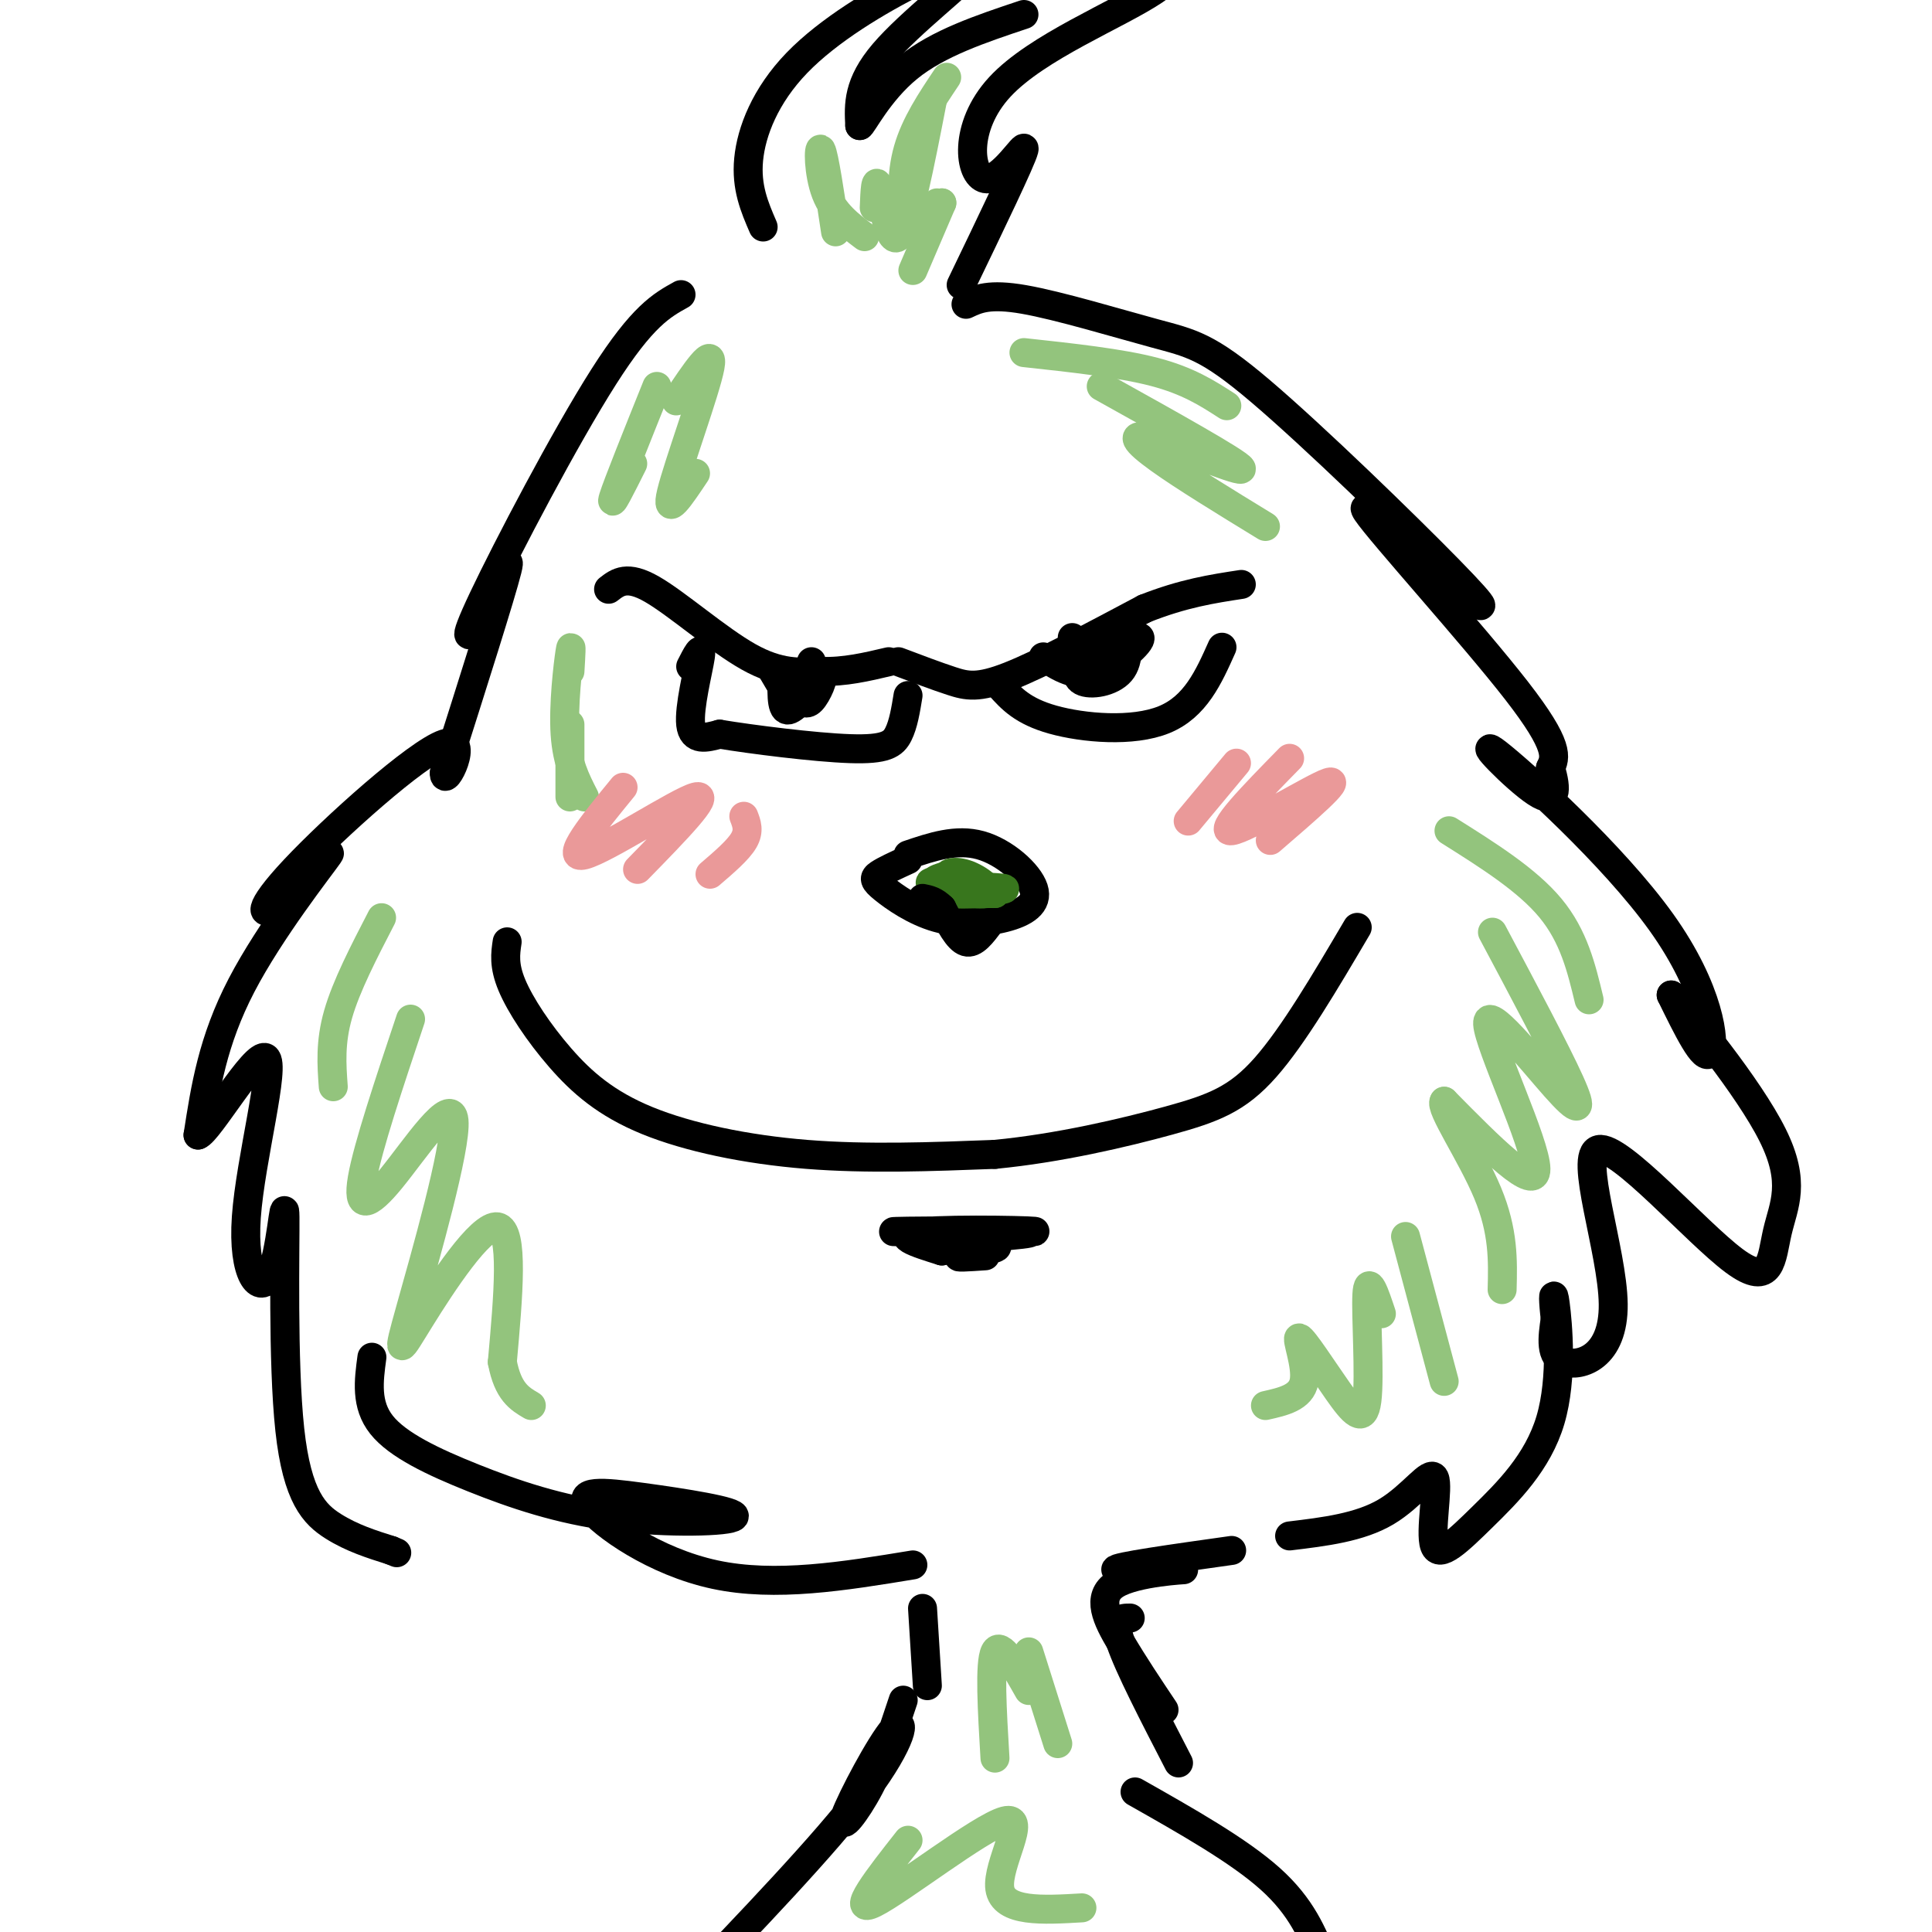 <svg viewBox='0 0 400 400' version='1.1' xmlns='http://www.w3.org/2000/svg' xmlns:xlink='http://www.w3.org/1999/xlink'><g fill='none' stroke='rgb(0,0,0)' stroke-width='6' stroke-linecap='round' stroke-linejoin='round'><path d='M186,137c3.933,1.489 7.867,2.978 11,4c3.133,1.022 5.467,1.578 12,-1c6.533,-2.578 17.267,-8.289 28,-14'/><path d='M237,126c8.000,-3.167 14.000,-4.083 20,-5'/><path d='M207,142c2.356,2.622 4.711,5.244 11,7c6.289,1.756 16.511,2.644 23,0c6.489,-2.644 9.244,-8.822 12,-15'/><path d='M126,122c1.911,-1.489 3.822,-2.978 9,0c5.178,2.978 13.622,10.422 20,14c6.378,3.578 10.689,3.289 15,3'/><path d='M170,139c4.833,0.167 9.417,-0.917 14,-2'/><path d='M143,138c1.200,-2.356 2.400,-4.711 2,-2c-0.400,2.711 -2.400,10.489 -2,14c0.400,3.511 3.200,2.756 6,2'/><path d='M149,152c6.464,1.071 19.625,2.750 27,3c7.375,0.250 8.964,-0.929 10,-3c1.036,-2.071 1.518,-5.036 2,-8'/><path d='M160,139c1.833,3.167 3.667,6.333 5,6c1.333,-0.333 2.167,-4.167 3,-8'/><path d='M222,132c2.399,2.726 4.798,5.452 7,5c2.202,-0.452 4.208,-4.083 4,-4c-0.208,0.083 -2.631,3.881 -4,5c-1.369,1.119 -1.685,-0.440 -2,-2'/><path d='M227,136c2.131,-1.667 8.458,-4.833 9,-4c0.542,0.833 -4.702,5.667 -9,7c-4.298,1.333 -7.649,-0.833 -11,-3'/><path d='M105,195c-0.365,2.443 -0.730,4.887 1,9c1.730,4.113 5.557,9.896 10,15c4.443,5.104 9.504,9.528 18,13c8.496,3.472 20.427,5.992 33,7c12.573,1.008 25.786,0.504 39,0'/><path d='M206,239c13.214,-1.274 26.750,-4.458 36,-7c9.250,-2.542 14.214,-4.440 20,-11c5.786,-6.560 12.393,-17.780 19,-29'/><path d='M188,177c5.003,-1.694 10.006,-3.388 15,-2c4.994,1.388 9.978,5.859 11,9c1.022,3.141 -1.920,4.952 -6,6c-4.080,1.048 -9.300,1.332 -14,0c-4.700,-1.332 -8.881,-4.282 -11,-6c-2.119,-1.718 -2.177,-2.205 -1,-3c1.177,-0.795 3.588,-1.897 6,-3'/><path d='M141,61c-3.992,2.206 -7.984,4.411 -16,17c-8.016,12.589 -20.056,35.560 -25,46c-4.944,10.440 -2.793,8.349 0,3c2.793,-5.349 6.226,-13.957 5,-9c-1.226,4.957 -7.113,23.478 -13,42'/><path d='M92,160c-0.241,3.742 5.658,-7.904 0,-6c-5.658,1.904 -22.872,17.358 -31,26c-8.128,8.642 -7.168,10.471 -3,7c4.168,-3.471 11.545,-12.242 10,-10c-1.545,2.242 -12.013,15.498 -18,27c-5.987,11.502 -7.494,21.251 -9,31'/><path d='M41,235c2.089,-0.538 11.811,-17.383 14,-16c2.189,1.383 -3.154,20.995 -4,33c-0.846,12.005 2.807,16.402 5,12c2.193,-4.402 2.928,-17.603 3,-12c0.072,5.603 -0.519,30.008 1,44c1.519,13.992 5.148,17.569 9,20c3.852,2.431 7.926,3.715 12,5'/><path d='M81,321c2.000,0.833 1.000,0.417 0,0'/><path d='M200,63c2.382,-1.132 4.764,-2.263 12,-1c7.236,1.263 19.328,4.921 27,7c7.672,2.079 10.926,2.578 22,12c11.074,9.422 29.967,27.768 39,37c9.033,9.232 8.205,9.351 1,3c-7.205,-6.351 -20.786,-19.171 -18,-15c2.786,4.171 21.939,25.335 31,37c9.061,11.665 8.031,13.833 7,16'/><path d='M321,159c1.391,4.536 1.370,7.876 -3,5c-4.370,-2.876 -13.089,-11.967 -8,-8c5.089,3.967 23.985,20.991 34,35c10.015,14.009 11.147,25.003 10,27c-1.147,1.997 -4.574,-5.001 -8,-12'/><path d='M346,206c3.440,3.729 16.041,19.052 21,29c4.959,9.948 2.277,14.522 1,20c-1.277,5.478 -1.149,11.860 -9,6c-7.851,-5.860 -23.682,-23.963 -28,-23c-4.318,0.963 2.876,20.990 3,32c0.124,11.010 -6.822,13.003 -10,12c-3.178,-1.003 -2.589,-5.001 -2,-9'/><path d='M322,273c-0.431,-3.247 -0.508,-6.866 0,-3c0.508,3.866 1.603,15.216 -1,24c-2.603,8.784 -8.902,15.000 -14,20c-5.098,5.000 -8.995,8.784 -10,6c-1.005,-2.784 0.883,-12.134 0,-14c-0.883,-1.866 -4.538,3.753 -10,7c-5.462,3.247 -12.731,4.124 -20,5'/><path d='M158,47c-1.778,-4.112 -3.556,-8.223 -3,-14c0.556,-5.777 3.444,-13.219 10,-20c6.556,-6.781 16.778,-12.900 25,-17c8.222,-4.100 14.444,-6.181 12,-3c-2.444,3.181 -13.556,11.623 -19,18c-5.444,6.377 -5.222,10.688 -5,15'/><path d='M178,26c0.378,0.156 3.822,-6.956 10,-12c6.178,-5.044 15.089,-8.022 24,-11'/><path d='M199,59c6.242,-12.949 12.485,-25.898 13,-28c0.515,-2.102 -4.697,6.643 -8,6c-3.303,-0.643 -4.697,-10.673 3,-19c7.697,-8.327 24.485,-14.951 32,-20c7.515,-5.049 5.758,-8.525 4,-12'/><path d='M243,-14c0.667,-2.000 0.333,-1.000 0,0'/><path d='M77,281c-0.662,4.906 -1.324,9.813 2,14c3.324,4.187 10.634,7.655 19,11c8.366,3.345 17.790,6.568 29,8c11.210,1.432 24.208,1.074 25,0c0.792,-1.074 -10.623,-2.865 -19,-4c-8.377,-1.135 -13.717,-1.613 -11,2c2.717,3.613 13.491,11.318 26,14c12.509,2.682 26.755,0.341 41,-2'/><path d='M191,333c0.000,0.000 1.000,16.000 1,16'/><path d='M255,321c-12.147,1.708 -24.293,3.416 -24,4c0.293,0.584 13.027,0.043 14,0c0.973,-0.043 -9.815,0.411 -14,3c-4.185,2.589 -1.767,7.311 1,12c2.767,4.689 5.884,9.344 9,14'/><path d='M234,335c-1.833,0.000 -3.667,0.000 -2,5c1.667,5.000 6.833,15.000 12,25'/><path d='M187,352c-2.104,6.348 -4.207,12.695 -7,18c-2.793,5.305 -6.274,9.566 -5,6c1.274,-3.566 7.305,-14.960 10,-18c2.695,-3.040 2.056,2.274 -6,13c-8.056,10.726 -23.528,26.863 -39,43'/><path d='M235,371c10.750,6.083 21.500,12.167 28,18c6.500,5.833 8.750,11.417 11,17'/></g>
<g fill='none' stroke='rgb(56,118,29)' stroke-width='6' stroke-linecap='round' stroke-linejoin='round'><path d='M197,181c-2.661,0.762 -5.321,1.524 -2,2c3.321,0.476 12.625,0.667 13,1c0.375,0.333 -8.179,0.810 -10,1c-1.821,0.190 3.089,0.095 8,0'/><path d='M206,185c-0.866,-0.545 -7.030,-1.909 -9,-3c-1.970,-1.091 0.256,-1.911 3,-1c2.744,0.911 6.008,3.553 4,4c-2.008,0.447 -9.288,-1.301 -11,-2c-1.712,-0.699 2.144,-0.350 6,0'/></g>
<g fill='none' stroke='rgb(147,196,125)' stroke-width='6' stroke-linecap='round' stroke-linejoin='round'><path d='M300,172c8.083,5.083 16.167,10.167 21,16c4.833,5.833 6.417,12.417 8,19'/><path d='M309,193c6.568,12.333 13.136,24.667 16,31c2.864,6.333 2.026,6.667 -3,1c-5.026,-5.667 -14.238,-17.333 -14,-13c0.238,4.333 9.925,24.667 10,30c0.075,5.333 -9.463,-4.333 -19,-14'/><path d='M299,228c-1.089,1.156 5.689,11.044 9,19c3.311,7.956 3.156,13.978 3,20'/><path d='M291,256c0.000,0.000 8.000,30.000 8,30'/><path d='M286,272c-1.379,-4.136 -2.759,-8.273 -3,-4c-0.241,4.273 0.656,16.954 0,22c-0.656,5.046 -2.867,2.456 -6,-2c-3.133,-4.456 -7.190,-10.776 -8,-11c-0.810,-0.224 1.626,5.650 1,9c-0.626,3.350 -4.313,4.175 -8,5'/><path d='M213,342c0.000,0.000 6.000,19.000 6,19'/><path d='M213,350c-2.917,-5.167 -5.833,-10.333 -7,-8c-1.167,2.333 -0.583,12.167 0,22'/><path d='M188,381c-6.143,7.810 -12.286,15.619 -7,13c5.286,-2.619 22.000,-15.667 27,-17c5.000,-1.333 -1.714,9.048 -1,14c0.714,4.952 8.857,4.476 17,4'/><path d='M79,190c-3.667,7.083 -7.333,14.167 -9,20c-1.667,5.833 -1.333,10.417 -1,15'/><path d='M85,211c-4.443,13.285 -8.886,26.569 -10,33c-1.114,6.431 1.101,6.007 6,0c4.899,-6.007 12.481,-17.599 13,-12c0.519,5.599 -6.026,28.387 -9,39c-2.974,10.613 -2.378,9.050 2,2c4.378,-7.050 12.536,-19.586 16,-19c3.464,0.586 2.232,14.293 1,28'/><path d='M104,282c1.167,6.167 3.583,7.583 6,9'/><path d='M118,150c0.000,0.000 0.000,15.000 0,15'/><path d='M118,139c0.200,-3.289 0.400,-6.578 0,-4c-0.400,2.578 -1.400,11.022 -1,17c0.400,5.978 2.200,9.489 4,13'/><path d='M136,80c-4.083,10.167 -8.167,20.333 -9,23c-0.833,2.667 1.583,-2.167 4,-7'/><path d='M140,83c3.956,-5.933 7.911,-11.867 7,-7c-0.911,4.867 -6.689,20.533 -8,26c-1.311,5.467 1.844,0.733 5,-4'/><path d='M173,48c-1.200,-7.978 -2.400,-15.956 -3,-17c-0.600,-1.044 -0.600,4.844 1,9c1.600,4.156 4.800,6.578 8,9'/><path d='M181,43c0.133,-3.422 0.267,-6.844 1,-4c0.733,2.844 2.067,11.956 4,10c1.933,-1.956 4.467,-14.978 7,-28'/><path d='M196,16c-3.244,4.844 -6.489,9.689 -8,15c-1.511,5.311 -1.289,11.089 0,13c1.289,1.911 3.644,-0.044 6,-2'/><path d='M195,42c0.000,0.000 -4.000,6.000 -4,6'/><path d='M195,42c0.000,0.000 -6.000,14.000 -6,14'/><path d='M212,73c10.000,1.083 20.000,2.167 27,4c7.000,1.833 11.000,4.417 15,7'/><path d='M228,80c14.190,7.899 28.381,15.798 29,17c0.619,1.202 -12.333,-4.292 -18,-6c-5.667,-1.708 -4.048,0.369 1,4c5.048,3.631 13.524,8.815 22,14'/></g>
<g fill='none' stroke='rgb(234,153,153)' stroke-width='6' stroke-linecap='round' stroke-linejoin='round'><path d='M256,158c0.000,0.000 -10.000,12.000 -10,12'/><path d='M267,157c-7.556,7.711 -15.111,15.422 -12,15c3.111,-0.422 16.889,-8.978 20,-10c3.111,-1.022 -4.444,5.489 -12,12'/><path d='M129,163c-6.200,7.578 -12.400,15.156 -8,14c4.400,-1.156 19.400,-11.044 23,-12c3.600,-0.956 -4.200,7.022 -12,15'/><path d='M154,169c0.583,1.500 1.167,3.000 0,5c-1.167,2.000 -4.083,4.500 -7,7'/></g>
<g fill='none' stroke='rgb(0,0,0)' stroke-width='6' stroke-linecap='round' stroke-linejoin='round'><path d='M162,139c-0.167,3.917 -0.333,7.833 1,8c1.333,0.167 4.167,-3.417 7,-7'/><path d='M170,140c0.778,0.067 -0.778,3.733 -2,5c-1.222,1.267 -2.111,0.133 -3,-1'/><path d='M224,135c-0.867,2.533 -1.733,5.067 0,6c1.733,0.933 6.067,0.267 8,-2c1.933,-2.267 1.467,-6.133 1,-10'/><path d='M233,129c0.333,-0.833 0.667,2.083 1,5'/><path d='M195,259c0.000,0.000 0.000,-2.000 0,-2'/><path d='M195,259c-5.419,-1.687 -10.839,-3.375 -4,-4c6.839,-0.625 25.936,-0.188 23,0c-2.936,0.188 -27.906,0.128 -29,0c-1.094,-0.128 21.687,-0.322 27,0c5.313,0.322 -6.844,1.161 -19,2'/><path d='M193,257c1.039,0.240 13.138,-0.159 13,0c-0.138,0.159 -12.511,0.878 -13,1c-0.489,0.122 10.907,-0.352 13,0c2.093,0.352 -5.116,1.529 -7,2c-1.884,0.471 1.558,0.235 5,0'/><path d='M205,191c-1.667,2.250 -3.333,4.500 -5,4c-1.667,-0.500 -3.333,-3.750 -5,-7'/><path d='M195,188c-1.500,-1.500 -2.750,-1.750 -4,-2'/></g>
</svg>